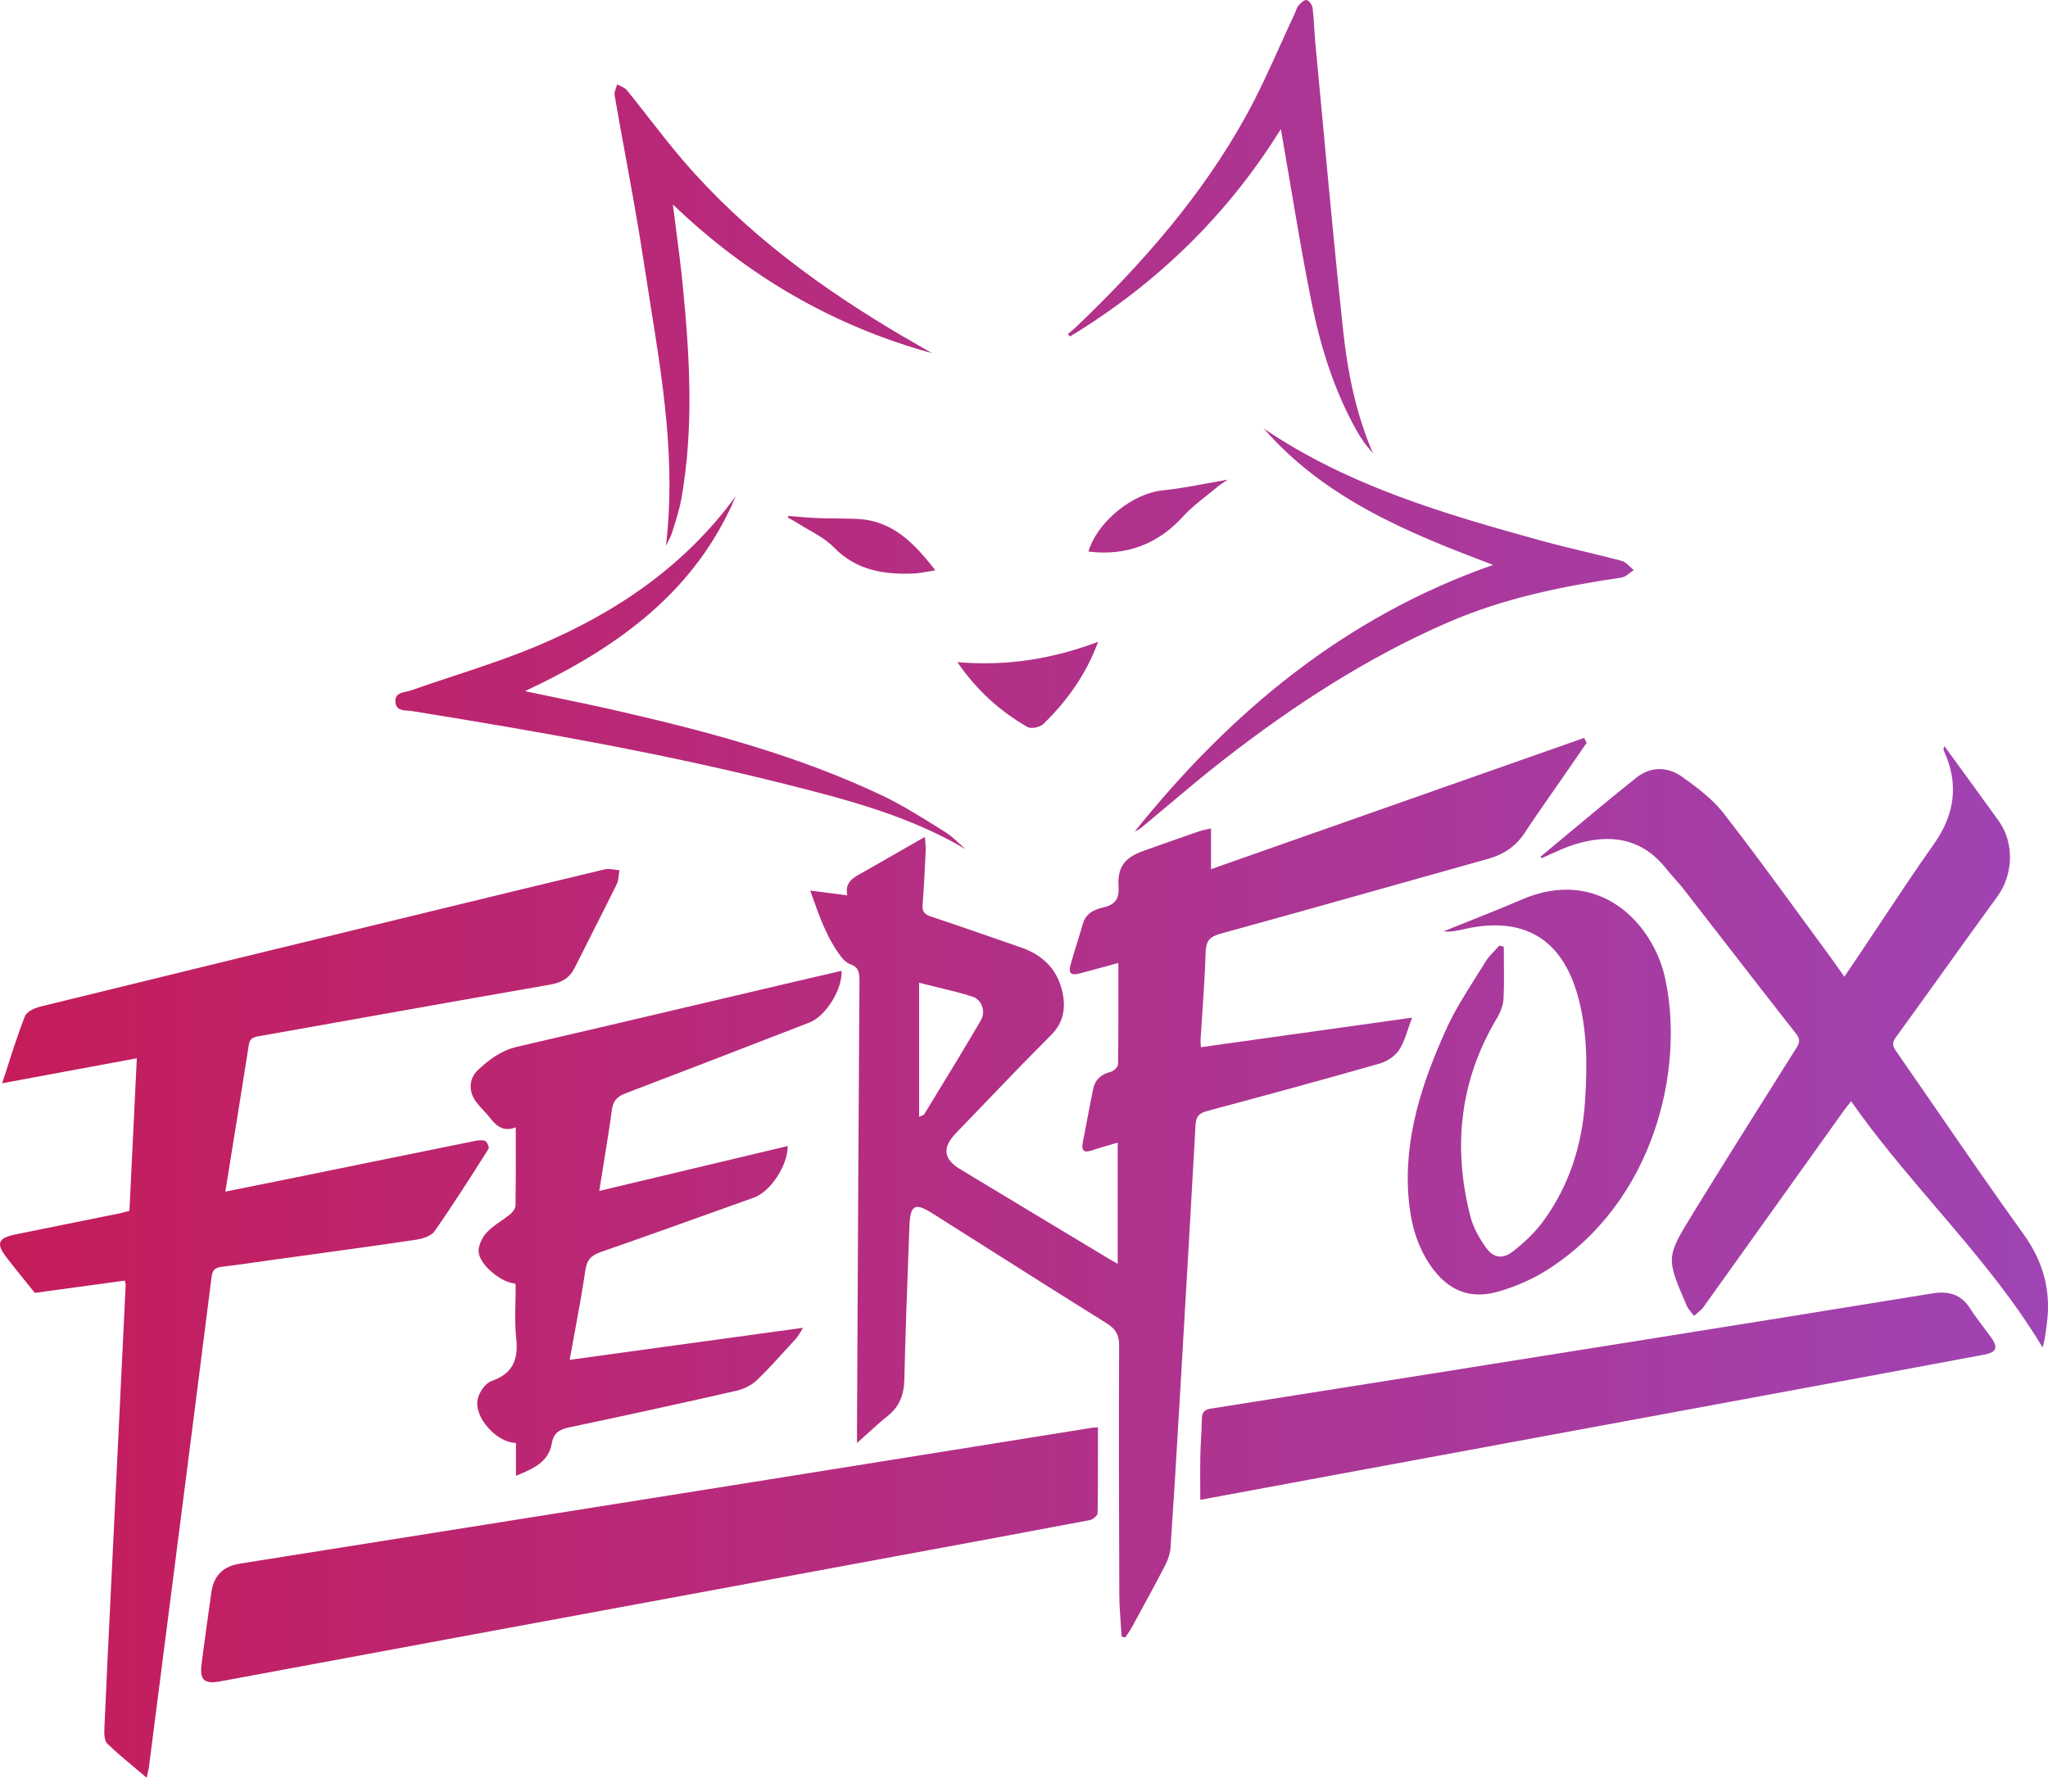 <svg width="112" height="98" viewBox="0 0 112 98" fill="none" xmlns="http://www.w3.org/2000/svg">
<path fill-rule="evenodd" clip-rule="evenodd" d="M70.048 7.056C67.154 11.734 63.273 15.519 58.52 18.402C58.499 18.381 58.478 18.361 58.456 18.341C58.443 18.329 58.43 18.316 58.417 18.304L58.409 18.296L58.393 18.28C58.446 18.234 58.5 18.189 58.554 18.143L58.554 18.143L58.554 18.143L58.554 18.143L58.554 18.143C58.66 18.054 58.765 17.965 58.864 17.871C62.456 14.435 65.718 10.722 68.133 6.353C68.823 5.107 69.412 3.803 70.001 2.5L70.001 2.5L70.001 2.5L70.001 2.5L70.001 2.499L70.001 2.499L70.002 2.498C70.265 1.917 70.528 1.335 70.799 0.759C70.823 0.708 70.842 0.654 70.862 0.6L70.862 0.6L70.862 0.6L70.862 0.6L70.862 0.6C70.9 0.494 70.938 0.389 71.007 0.31C71.129 0.17 71.323 -0.021 71.457 0.002C71.59 0.023 71.761 0.269 71.781 0.435C71.827 0.797 71.85 1.164 71.872 1.53L71.872 1.53C71.888 1.784 71.903 2.038 71.927 2.29C72.061 3.703 72.192 5.117 72.323 6.531L72.323 6.531L72.323 6.531L72.323 6.531L72.323 6.531C72.682 10.392 73.04 14.253 73.455 18.107C73.701 20.384 74.157 22.639 75.085 24.799C75.035 24.738 74.983 24.677 74.932 24.617L74.932 24.616L74.932 24.616C74.814 24.477 74.697 24.338 74.59 24.191C74.435 23.973 74.292 23.742 74.163 23.506C72.932 21.296 72.199 18.899 71.706 16.446C71.276 14.294 70.91 12.129 70.546 9.969L70.546 9.968L70.545 9.962C70.381 8.992 70.217 8.023 70.048 7.056ZM69.12 23.447C73.748 26.587 79.011 28.119 84.299 29.578C85.07 29.791 85.847 29.978 86.625 30.165C87.315 30.331 88.004 30.498 88.689 30.681C88.857 30.726 89.001 30.863 89.144 31C89.211 31.064 89.278 31.127 89.347 31.182C89.276 31.226 89.207 31.281 89.138 31.335C88.991 31.451 88.844 31.566 88.683 31.591C85.442 32.07 82.255 32.716 79.223 34.029C74.766 35.962 70.737 38.587 66.92 41.557C65.893 42.355 64.897 43.193 63.902 44.031L63.901 44.032L63.901 44.032C63.456 44.407 63.011 44.782 62.562 45.153L62.55 45.163C62.401 45.287 62.251 45.412 62.059 45.48C67.309 38.937 73.561 33.731 81.659 30.899C76.992 29.148 72.46 27.277 69.12 23.45V23.447ZM42.991 42.901C46.373 43.754 49.754 44.64 52.809 46.451C52.69 46.35 52.574 46.243 52.458 46.136C52.209 45.907 51.959 45.678 51.677 45.503C51.496 45.392 51.316 45.279 51.136 45.167L51.136 45.167L51.136 45.167L51.136 45.167L51.136 45.167L51.136 45.167L51.136 45.167C50.193 44.579 49.247 43.99 48.248 43.516C43.665 41.342 38.793 40.036 33.873 38.906C32.756 38.648 31.634 38.415 30.463 38.172L30.46 38.171C29.89 38.053 29.309 37.932 28.711 37.805C33.779 35.431 38.032 32.368 40.237 27.142C37.446 30.972 33.671 33.527 29.375 35.333C27.87 35.966 26.316 36.48 24.761 36.994L24.761 36.994C24 37.245 23.238 37.497 22.482 37.763C22.404 37.791 22.314 37.81 22.224 37.829C21.92 37.894 21.601 37.962 21.624 38.385C21.647 38.829 22.001 38.854 22.323 38.876H22.323C22.401 38.882 22.478 38.887 22.547 38.898C29.408 40.005 36.249 41.202 42.991 42.901ZM86.14 41.546C86.351 41.241 86.561 40.936 86.771 40.632V40.626C86.722 40.538 86.675 40.453 86.629 40.365C83.322 41.529 80.015 42.693 76.697 43.86L76.603 43.893C73.159 45.105 69.703 46.321 66.226 47.545V45.314C66.13 45.337 66.043 45.357 65.962 45.374L65.962 45.374C65.813 45.407 65.686 45.435 65.565 45.477C64.549 45.83 63.534 46.184 62.523 46.547C61.505 46.913 61.106 47.415 61.171 48.501C61.215 49.206 60.948 49.501 60.31 49.644C59.816 49.755 59.378 49.975 59.217 50.538C59.115 50.893 59.006 51.246 58.897 51.599C58.78 51.977 58.663 52.355 58.556 52.735C58.411 53.248 58.554 53.378 59.082 53.238C59.552 53.114 60.023 52.985 60.518 52.849C60.727 52.791 60.941 52.733 61.16 52.673C61.16 53.078 61.161 53.479 61.161 53.877C61.163 55.355 61.165 56.788 61.142 58.221C61.14 58.366 60.904 58.589 60.74 58.63C60.22 58.762 59.888 59.055 59.782 59.571C59.662 60.156 59.55 60.743 59.438 61.33L59.438 61.33L59.438 61.33L59.438 61.33L59.438 61.33L59.438 61.33L59.438 61.33L59.438 61.33L59.438 61.33L59.438 61.331L59.438 61.331L59.438 61.331L59.438 61.331L59.438 61.332C59.364 61.719 59.29 62.107 59.214 62.493C59.124 62.947 59.279 63.074 59.714 62.926C60.015 62.825 60.32 62.737 60.633 62.646L60.633 62.646L60.633 62.646L60.633 62.646L60.633 62.645L60.634 62.645C60.795 62.599 60.958 62.551 61.124 62.501V69.129C61.056 69.091 60.995 69.057 60.941 69.026C60.844 68.972 60.764 68.927 60.686 68.881L60.681 68.877C57.952 67.236 55.222 65.594 52.498 63.947C51.591 63.398 51.524 62.763 52.273 61.988C52.775 61.468 53.275 60.947 53.775 60.426L53.776 60.425C54.996 59.153 56.215 57.882 57.465 56.637C58.199 55.907 58.297 55.083 58.082 54.184C57.794 52.981 56.989 52.222 55.83 51.823C55.328 51.65 54.826 51.476 54.324 51.301L54.324 51.301C53.186 50.906 52.048 50.51 50.904 50.131C50.542 50.012 50.422 49.848 50.454 49.473C50.528 48.551 50.572 47.626 50.615 46.702L50.615 46.702L50.625 46.495C50.632 46.357 50.619 46.218 50.603 46.051V46.051V46.051V46.051L50.603 46.051L50.603 46.05C50.596 45.968 50.587 45.878 50.581 45.778C50.008 46.106 49.462 46.418 48.93 46.723C48.377 47.039 47.839 47.347 47.3 47.656C47.241 47.691 47.18 47.724 47.119 47.757L47.119 47.757C46.652 48.012 46.19 48.264 46.336 48.975C45.911 48.921 45.522 48.871 45.128 48.819C44.862 48.785 44.594 48.75 44.31 48.714L44.388 48.935C44.829 50.184 45.242 51.353 46.015 52.354C46.139 52.512 46.31 52.678 46.492 52.74C46.961 52.898 47.005 53.217 47.002 53.65C46.956 60.64 46.92 67.632 46.885 74.622L46.867 78.131V78.934C47.077 78.749 47.269 78.574 47.452 78.408L47.452 78.407C47.837 78.057 48.178 77.746 48.539 77.46C49.194 76.942 49.438 76.289 49.456 75.462C49.514 72.959 49.608 70.454 49.701 67.95L49.701 67.949L49.733 67.08C49.777 65.898 50.031 65.763 51.006 66.38C51.781 66.871 52.556 67.362 53.331 67.853L53.335 67.855L53.338 67.858L53.342 67.86L53.344 67.861C55.729 69.373 58.114 70.884 60.51 72.376C61.005 72.687 61.204 73.006 61.202 73.604C61.181 78.141 61.194 82.676 61.212 87.213C61.214 87.738 61.252 88.263 61.29 88.787C61.307 89.032 61.325 89.277 61.339 89.522C61.406 89.537 61.474 89.55 61.541 89.566C61.58 89.507 61.62 89.448 61.66 89.388C61.74 89.273 61.819 89.157 61.886 89.035L62.118 88.61L62.118 88.61C62.665 87.607 63.211 86.606 63.736 85.591C63.881 85.306 63.992 84.975 64.013 84.658C64.182 82.181 64.332 79.699 64.477 77.219L64.597 75.171C64.863 70.623 65.129 66.076 65.381 61.527C65.407 61.086 65.565 60.895 65.998 60.778C69.151 59.933 72.305 59.076 75.445 58.179C75.85 58.062 76.293 57.772 76.516 57.43C76.735 57.097 76.866 56.705 77.009 56.274C77.075 56.079 77.143 55.875 77.223 55.666C74.976 55.979 72.768 56.289 70.569 56.597L70.568 56.597L70.548 56.6L70.54 56.601C68.917 56.828 67.299 57.055 65.674 57.282C65.671 57.225 65.667 57.172 65.664 57.124L65.664 57.123C65.657 57.033 65.651 56.956 65.656 56.878C65.685 56.402 65.717 55.925 65.749 55.449C65.824 54.334 65.9 53.219 65.931 52.103C65.949 51.478 66.146 51.237 66.755 51.072C69.887 50.212 73.013 49.332 76.139 48.452L76.139 48.452L76.139 48.452L76.139 48.451L76.139 48.451L76.139 48.451L76.14 48.451L76.14 48.451L76.14 48.451L76.14 48.451L76.14 48.451L76.14 48.451L76.141 48.451C77.889 47.959 79.637 47.466 81.387 46.977C82.242 46.736 82.908 46.286 83.4 45.532C83.864 44.821 84.35 44.125 84.837 43.428C85.062 43.106 85.287 42.785 85.509 42.461C85.712 42.168 85.914 41.874 86.117 41.58L86.14 41.546ZM50.264 61.094V53.756C50.575 53.835 50.88 53.909 51.182 53.982C51.866 54.147 52.528 54.307 53.177 54.513C53.69 54.673 53.923 55.331 53.643 55.808C52.816 57.227 51.961 58.627 51.105 60.029C50.918 60.336 50.731 60.642 50.544 60.949C50.522 60.983 50.476 61.001 50.411 61.028L50.411 61.028C50.37 61.045 50.321 61.065 50.264 61.094ZM13.727 64.9C13.268 64.992 12.801 65.086 12.322 65.183C12.455 64.358 12.586 63.545 12.716 62.739L12.717 62.733L12.717 62.731C13.021 60.843 13.319 58.999 13.607 57.153C13.659 56.811 13.841 56.736 14.136 56.684C16.007 56.353 17.878 56.02 19.748 55.686L19.752 55.686L19.755 55.685L19.756 55.685L19.756 55.685L19.756 55.685L19.757 55.685L19.757 55.685L19.757 55.685L19.758 55.685L19.758 55.685L19.758 55.685L19.759 55.685L19.759 55.684C23.2 55.072 26.641 54.459 30.085 53.86C30.717 53.751 31.15 53.497 31.435 52.927C31.763 52.268 32.096 51.611 32.428 50.955C32.862 50.099 33.296 49.243 33.72 48.382C33.798 48.225 33.819 48.039 33.84 47.854C33.85 47.767 33.86 47.68 33.876 47.597C33.787 47.592 33.697 47.579 33.607 47.567L33.607 47.567L33.607 47.567L33.607 47.567L33.607 47.567L33.607 47.567L33.607 47.567L33.607 47.567L33.606 47.567L33.606 47.567L33.606 47.567L33.606 47.567L33.606 47.567C33.42 47.541 33.234 47.515 33.065 47.555C29.831 48.327 26.6 49.113 23.369 49.899L22.031 50.224L21.423 50.372L21.422 50.372L21.421 50.373L21.421 50.373L21.419 50.373L21.418 50.373L21.417 50.373L21.416 50.374L21.415 50.374C15.01 51.931 8.603 53.488 2.204 55.062C1.89 55.14 1.46 55.339 1.362 55.59C1.033 56.423 0.759 57.276 0.462 58.195L0.462 58.196C0.352 58.538 0.238 58.891 0.118 59.254C1.623 58.975 3.056 58.709 4.477 58.446C5.478 58.261 6.472 58.076 7.482 57.889C7.414 59.31 7.346 60.705 7.279 62.087C7.211 63.477 7.144 64.855 7.078 66.233C7.003 66.252 6.934 66.271 6.87 66.288L6.87 66.288C6.754 66.32 6.652 66.348 6.549 66.37L3.721 66.941L0.893 67.513C-0.118 67.717 -0.24 68.007 0.372 68.803C0.716 69.249 1.069 69.686 1.421 70.121L1.421 70.121C1.583 70.321 1.744 70.521 1.903 70.72C2.889 70.586 3.867 70.453 4.842 70.32L4.958 70.304L4.981 70.301L6.826 70.049C6.837 70.105 6.846 70.148 6.854 70.183C6.867 70.238 6.875 70.274 6.873 70.308C6.624 75.478 6.373 80.65 6.122 85.822L6.066 86.956C5.942 89.495 5.818 92.033 5.707 94.572C5.694 94.844 5.707 95.223 5.873 95.383C6.356 95.849 6.872 96.28 7.41 96.728L7.41 96.729L7.41 96.729L7.412 96.73L7.412 96.73C7.612 96.897 7.815 97.066 8.021 97.241C8.044 97.131 8.065 97.04 8.083 96.961L8.083 96.961L8.083 96.96C8.112 96.832 8.135 96.733 8.148 96.632C8.702 92.323 9.254 88.011 9.806 83.7C10.397 79.082 10.988 74.462 11.571 69.842C11.615 69.505 11.737 69.339 12.094 69.298C12.852 69.208 13.609 69.1 14.365 68.992L14.366 68.992L14.367 68.992L14.367 68.992L14.367 68.992L14.367 68.992L14.367 68.992L14.368 68.992L14.368 68.992L14.368 68.992L14.368 68.992L14.368 68.992L14.369 68.992L14.369 68.992C14.656 68.951 14.943 68.91 15.23 68.87C15.855 68.784 16.48 68.698 17.105 68.612C18.981 68.353 20.857 68.096 22.728 67.816C23.094 67.761 23.573 67.621 23.76 67.355C24.768 65.917 25.707 64.434 26.647 62.951L26.647 62.951L26.719 62.838C26.768 62.758 26.636 62.449 26.527 62.408C26.351 62.34 26.12 62.379 25.921 62.421C23.941 62.82 21.962 63.224 19.984 63.629L19.982 63.629C18.841 63.863 17.7 64.096 16.559 64.328C15.629 64.517 14.699 64.705 13.732 64.899L13.727 64.9ZM60.044 78.082C60.044 78.417 60.044 78.751 60.044 79.083V79.083C60.046 80.323 60.048 81.544 60.025 82.764C60.025 82.899 59.771 83.117 59.608 83.148C56.129 83.808 52.647 84.452 49.167 85.095L49.166 85.095L49.166 85.095L49.165 85.095L49.164 85.095L49.162 85.096L49.159 85.096L49.157 85.097L49.154 85.097L49.152 85.097L49.15 85.098L49.147 85.098L48.878 85.148C44.792 85.905 40.705 86.661 36.619 87.417C32.533 88.173 28.447 88.929 24.361 89.685C22.526 90.024 20.693 90.365 18.859 90.707L18.858 90.707C16.586 91.129 14.315 91.552 12.042 91.971C11.151 92.134 10.905 91.885 11.027 90.981C11.198 89.688 11.374 88.397 11.558 87.107C11.69 86.182 12.193 85.679 13.131 85.529C16.755 84.952 20.379 84.376 24.004 83.801C29.304 82.959 34.605 82.117 39.905 81.272C44.864 80.481 49.824 79.686 54.783 78.891L54.785 78.891C56.44 78.625 58.096 78.36 59.751 78.095C59.787 78.089 59.824 78.087 59.888 78.085C59.928 78.083 59.98 78.081 60.049 78.077L60.044 78.082ZM85.762 45.599C85.26 46.019 84.757 46.438 84.253 46.856L84.25 46.858C84.26 46.871 84.27 46.884 84.28 46.897C84.291 46.911 84.302 46.926 84.312 46.941C84.499 46.862 84.684 46.777 84.87 46.693L84.87 46.693L84.87 46.693L84.87 46.693L84.87 46.693L84.871 46.693L84.871 46.693L84.871 46.693L84.871 46.692L84.871 46.692L84.871 46.692C85.278 46.507 85.685 46.321 86.111 46.19C88.054 45.589 89.793 45.83 91.135 47.535C91.278 47.715 91.431 47.887 91.585 48.06L91.585 48.06C91.748 48.243 91.911 48.426 92.062 48.62C92.803 49.573 93.542 50.526 94.281 51.48L94.281 51.481L94.282 51.481C95.597 53.179 96.912 54.876 98.237 56.565C98.496 56.896 98.385 57.093 98.206 57.376L97.52 58.467L97.519 58.469C95.863 61.099 94.208 63.73 92.581 66.378C91.108 68.776 91.119 68.803 92.221 71.369L92.236 71.404C92.297 71.548 92.399 71.673 92.501 71.798L92.501 71.798C92.549 71.858 92.598 71.918 92.643 71.98C92.698 71.928 92.757 71.88 92.816 71.831C92.942 71.726 93.069 71.621 93.161 71.493C94.945 69.002 96.724 66.51 98.503 64.017L98.51 64.008L98.526 63.985L98.659 63.798L98.688 63.759C99.385 62.783 100.082 61.806 100.779 60.83C100.857 60.719 100.941 60.612 101.04 60.485L101.04 60.485C101.098 60.41 101.162 60.329 101.232 60.236C102.657 62.273 104.258 64.15 105.854 66.02C107.949 68.476 110.035 70.921 111.703 73.705C111.815 73.336 111.86 72.991 111.905 72.651L111.914 72.577C111.919 72.541 111.924 72.505 111.929 72.469C112.183 70.64 111.758 69.028 110.659 67.505C109.047 65.266 107.483 62.994 105.919 60.721L105.919 60.721L105.918 60.721L105.918 60.72L105.918 60.72L105.918 60.72L105.917 60.719L105.917 60.719L105.917 60.719L105.917 60.718L105.917 60.718C105.193 59.667 104.469 58.615 103.741 57.568L103.74 57.566C103.556 57.302 103.417 57.103 103.668 56.757C104.547 55.548 105.418 54.334 106.289 53.119C107.263 51.76 108.237 50.401 109.224 49.05C110.105 47.845 110.172 46.112 109.299 44.897C108.936 44.391 108.573 43.889 108.208 43.386L106.334 40.813C106.27 40.94 106.283 41.018 106.314 41.088C107.138 42.894 106.902 44.557 105.757 46.174C104.803 47.522 103.889 48.897 102.975 50.273L102.975 50.274L102.974 50.275L102.974 50.276C102.583 50.865 102.192 51.454 101.797 52.041C101.499 52.484 101.201 52.927 100.865 53.427C100.789 53.32 100.715 53.215 100.643 53.114C100.394 52.76 100.164 52.435 99.929 52.116C99.444 51.457 98.96 50.796 98.477 50.135L98.477 50.135L98.476 50.134L98.475 50.133L98.475 50.132L98.474 50.131L98.474 50.13C97.089 48.236 95.705 46.343 94.265 44.492C93.656 43.71 92.814 43.078 91.998 42.495C91.21 41.932 90.28 41.912 89.502 42.528C88.24 43.531 87.001 44.565 85.762 45.599ZM42.528 72.821C38.69 73.349 34.963 73.861 31.152 74.384C31.239 73.899 31.327 73.424 31.414 72.958L31.414 72.958L31.414 72.957L31.414 72.957L31.414 72.957L31.414 72.956C31.634 71.771 31.844 70.634 32.01 69.49C32.095 68.904 32.342 68.66 32.878 68.477C35.025 67.734 37.163 66.966 39.302 66.199C39.946 65.968 40.59 65.737 41.234 65.507C42.118 65.191 43.077 63.784 43.077 62.688C41.648 63.028 40.224 63.368 38.798 63.708C36.803 64.184 34.802 64.661 32.772 65.144C32.839 64.723 32.906 64.309 32.972 63.899L32.973 63.896L32.973 63.896C33.148 62.816 33.318 61.77 33.461 60.718C33.526 60.229 33.736 59.985 34.199 59.809C36.986 58.75 39.766 57.674 42.547 56.597C43.121 56.375 43.696 56.152 44.271 55.93C45.157 55.585 46.072 54.127 46.023 53.103C45.617 53.198 45.213 53.292 44.809 53.386L44.806 53.386C44.184 53.531 43.564 53.675 42.944 53.821C41.414 54.18 39.883 54.54 38.352 54.901L38.352 54.901L38.351 54.901L38.35 54.901L38.349 54.902L38.349 54.902L38.348 54.902L38.347 54.902L38.346 54.902L38.346 54.903L38.344 54.903C34.986 55.694 31.628 56.484 28.268 57.262C27.398 57.464 26.732 57.969 26.117 58.552C25.623 59.024 25.62 59.744 26.061 60.304C26.181 60.458 26.314 60.603 26.448 60.748C26.581 60.893 26.715 61.038 26.835 61.193C27.18 61.633 27.574 61.913 28.206 61.667C28.206 62.012 28.207 62.355 28.207 62.695C28.209 63.792 28.211 64.866 28.193 65.94C28.191 66.106 28.035 66.308 27.895 66.424C27.735 66.556 27.563 66.676 27.39 66.795C27.117 66.984 26.844 67.173 26.623 67.412C26.372 67.681 26.154 68.121 26.174 68.471C26.219 69.194 27.444 70.179 28.17 70.207C28.173 70.22 28.177 70.233 28.182 70.246C28.191 70.273 28.201 70.3 28.201 70.327C28.203 70.628 28.196 70.93 28.189 71.232C28.175 71.885 28.16 72.538 28.229 73.182C28.354 74.346 28.074 75.131 26.877 75.543C26.537 75.659 26.19 76.175 26.117 76.561C25.928 77.548 27.175 78.919 28.216 78.929V80.728L28.285 80.699C29.186 80.319 30.001 79.976 30.178 78.945C30.274 78.385 30.593 78.191 31.121 78.079C34.179 77.434 37.228 76.768 40.273 76.074C40.675 75.983 41.105 75.773 41.398 75.491C41.97 74.94 42.505 74.349 43.041 73.759L43.042 73.758C43.216 73.565 43.391 73.373 43.566 73.182C43.63 73.112 43.679 73.029 43.753 72.903C43.797 72.829 43.85 72.74 43.919 72.63L42.586 72.813L42.528 72.821ZM65.64 82.04V82.041H65.635L65.64 82.04ZM65.64 82.04C65.64 81.779 65.639 81.523 65.638 81.27V81.269V81.268V81.268V81.268V81.268V81.268V81.268V81.268C65.635 80.721 65.632 80.19 65.643 79.657C65.649 79.326 65.667 78.993 65.685 78.661V78.661V78.66V78.66V78.66V78.66V78.66V78.66V78.66C65.704 78.31 65.723 77.96 65.728 77.61C65.734 77.258 65.845 77.113 66.216 77.053C73.528 75.9 80.838 74.737 88.15 73.568L90.085 73.259C95.278 72.429 100.473 71.6 105.663 70.751C106.557 70.606 107.241 70.788 107.747 71.581C107.966 71.923 108.212 72.249 108.458 72.575L108.458 72.575L108.459 72.575C108.6 72.762 108.741 72.948 108.876 73.138C109.291 73.716 109.192 73.97 108.498 74.102C104.961 74.763 101.427 75.421 97.887 76.074C89.715 77.587 81.542 79.098 73.37 80.608C72.18 80.828 70.99 81.049 69.8 81.27L69.784 81.273L69.755 81.278C68.384 81.532 67.013 81.787 65.64 82.04ZM82.239 51.779C82.239 52.05 82.242 52.321 82.244 52.592C82.251 53.269 82.257 53.946 82.224 54.621C82.206 54.974 82.066 55.355 81.882 55.663C79.829 59.083 79.436 62.729 80.413 66.546C80.568 67.147 80.9 67.733 81.265 68.246C81.667 68.808 82.177 68.888 82.724 68.466C83.32 68.002 83.895 67.469 84.346 66.865C85.805 64.903 86.525 62.651 86.683 60.226C86.808 58.322 86.81 56.414 86.307 54.549C85.45 51.364 83.343 50.097 80.125 50.812L80.051 50.829C79.697 50.91 79.343 50.99 78.943 50.944C79.371 50.772 79.799 50.601 80.228 50.431C81.225 50.034 82.222 49.637 83.206 49.211C87.453 47.374 90.409 50.512 91.062 53.51C92.145 58.474 90.482 65.769 84.564 69.495C83.786 69.984 82.908 70.358 82.029 70.624C80.436 71.112 79.21 70.624 78.251 69.254C77.469 68.137 77.142 66.859 77.031 65.522C76.762 62.237 77.77 59.216 79.091 56.295C79.528 55.327 80.102 54.419 80.673 53.512C80.864 53.211 81.054 52.909 81.239 52.605C81.375 52.383 81.559 52.19 81.743 51.997C81.829 51.906 81.915 51.815 81.996 51.722L82.237 51.784L82.239 51.779ZM50.956 19.314C45.569 17.829 40.89 15.111 36.798 11.183C36.861 11.693 36.925 12.191 36.989 12.68L36.989 12.68C37.117 13.67 37.241 14.625 37.335 15.583C37.718 19.485 37.954 23.387 37.262 27.282C37.171 27.793 37.015 28.295 36.859 28.794C36.824 28.907 36.789 29.019 36.754 29.132C36.708 29.284 36.634 29.427 36.55 29.589C36.509 29.67 36.464 29.756 36.42 29.85C36.959 25.335 36.262 20.975 35.566 16.626L35.566 16.625L35.566 16.624L35.566 16.624C35.443 15.856 35.321 15.088 35.205 14.321C34.908 12.359 34.551 10.408 34.194 8.456C33.996 7.375 33.799 6.295 33.611 5.213C33.59 5.084 33.64 4.942 33.691 4.801C33.713 4.738 33.735 4.676 33.751 4.614C33.809 4.648 33.872 4.678 33.935 4.707C34.07 4.771 34.205 4.834 34.288 4.938C34.687 5.431 35.078 5.932 35.469 6.434L35.469 6.434C36.085 7.222 36.701 8.011 37.35 8.77C40.776 12.763 44.963 15.811 49.472 18.454C49.86 18.681 50.252 18.906 50.643 19.131L50.956 19.311V19.314ZM57.071 39.592C58.338 38.351 59.372 36.944 60.054 35.107C57.522 36.058 55.045 36.447 52.355 36.219C53.431 37.781 54.7 38.911 56.198 39.771C56.398 39.885 56.887 39.774 57.071 39.592ZM43.118 28.222C43.279 28.235 43.441 28.249 43.602 28.263C43.945 28.294 44.288 28.324 44.631 28.336C45.002 28.351 45.372 28.355 45.743 28.36C46.113 28.364 46.484 28.369 46.854 28.383C48.785 28.463 49.974 29.676 51.15 31.197C50.994 31.221 50.85 31.246 50.716 31.27C50.444 31.318 50.209 31.36 49.971 31.371C48.339 31.438 46.834 31.205 45.598 29.938C45.217 29.546 44.725 29.264 44.233 28.981L44.233 28.981C44.019 28.858 43.805 28.735 43.6 28.603C43.488 28.531 43.369 28.468 43.252 28.404C43.196 28.374 43.139 28.344 43.084 28.313L43.115 28.22L43.118 28.222ZM59.523 30.171C59.523 30.172 59.523 30.173 59.523 30.174L59.52 30.171C59.521 30.171 59.522 30.171 59.523 30.171ZM59.523 30.171C61.61 30.432 63.358 29.737 64.697 28.253C65.084 27.826 65.544 27.46 66.004 27.096C66.193 26.946 66.382 26.796 66.565 26.642C66.655 26.565 66.753 26.5 66.88 26.415C66.955 26.365 67.04 26.308 67.14 26.238C66.734 26.307 66.344 26.379 65.965 26.449C65.133 26.603 64.355 26.747 63.57 26.826C61.956 26.989 60.019 28.517 59.523 30.171Z" fill="url(#paint0_linear_439_1009)"/>
<defs>
<linearGradient id="paint0_linear_439_1009" x1="0" y1="55.685" x2="112" y2="55.685" gradientUnits="userSpaceOnUse">
<stop stop-color="#C51C5B"/>
<stop offset="1" stop-color="#9F44B4"/>
</linearGradient>
</defs>
</svg>
